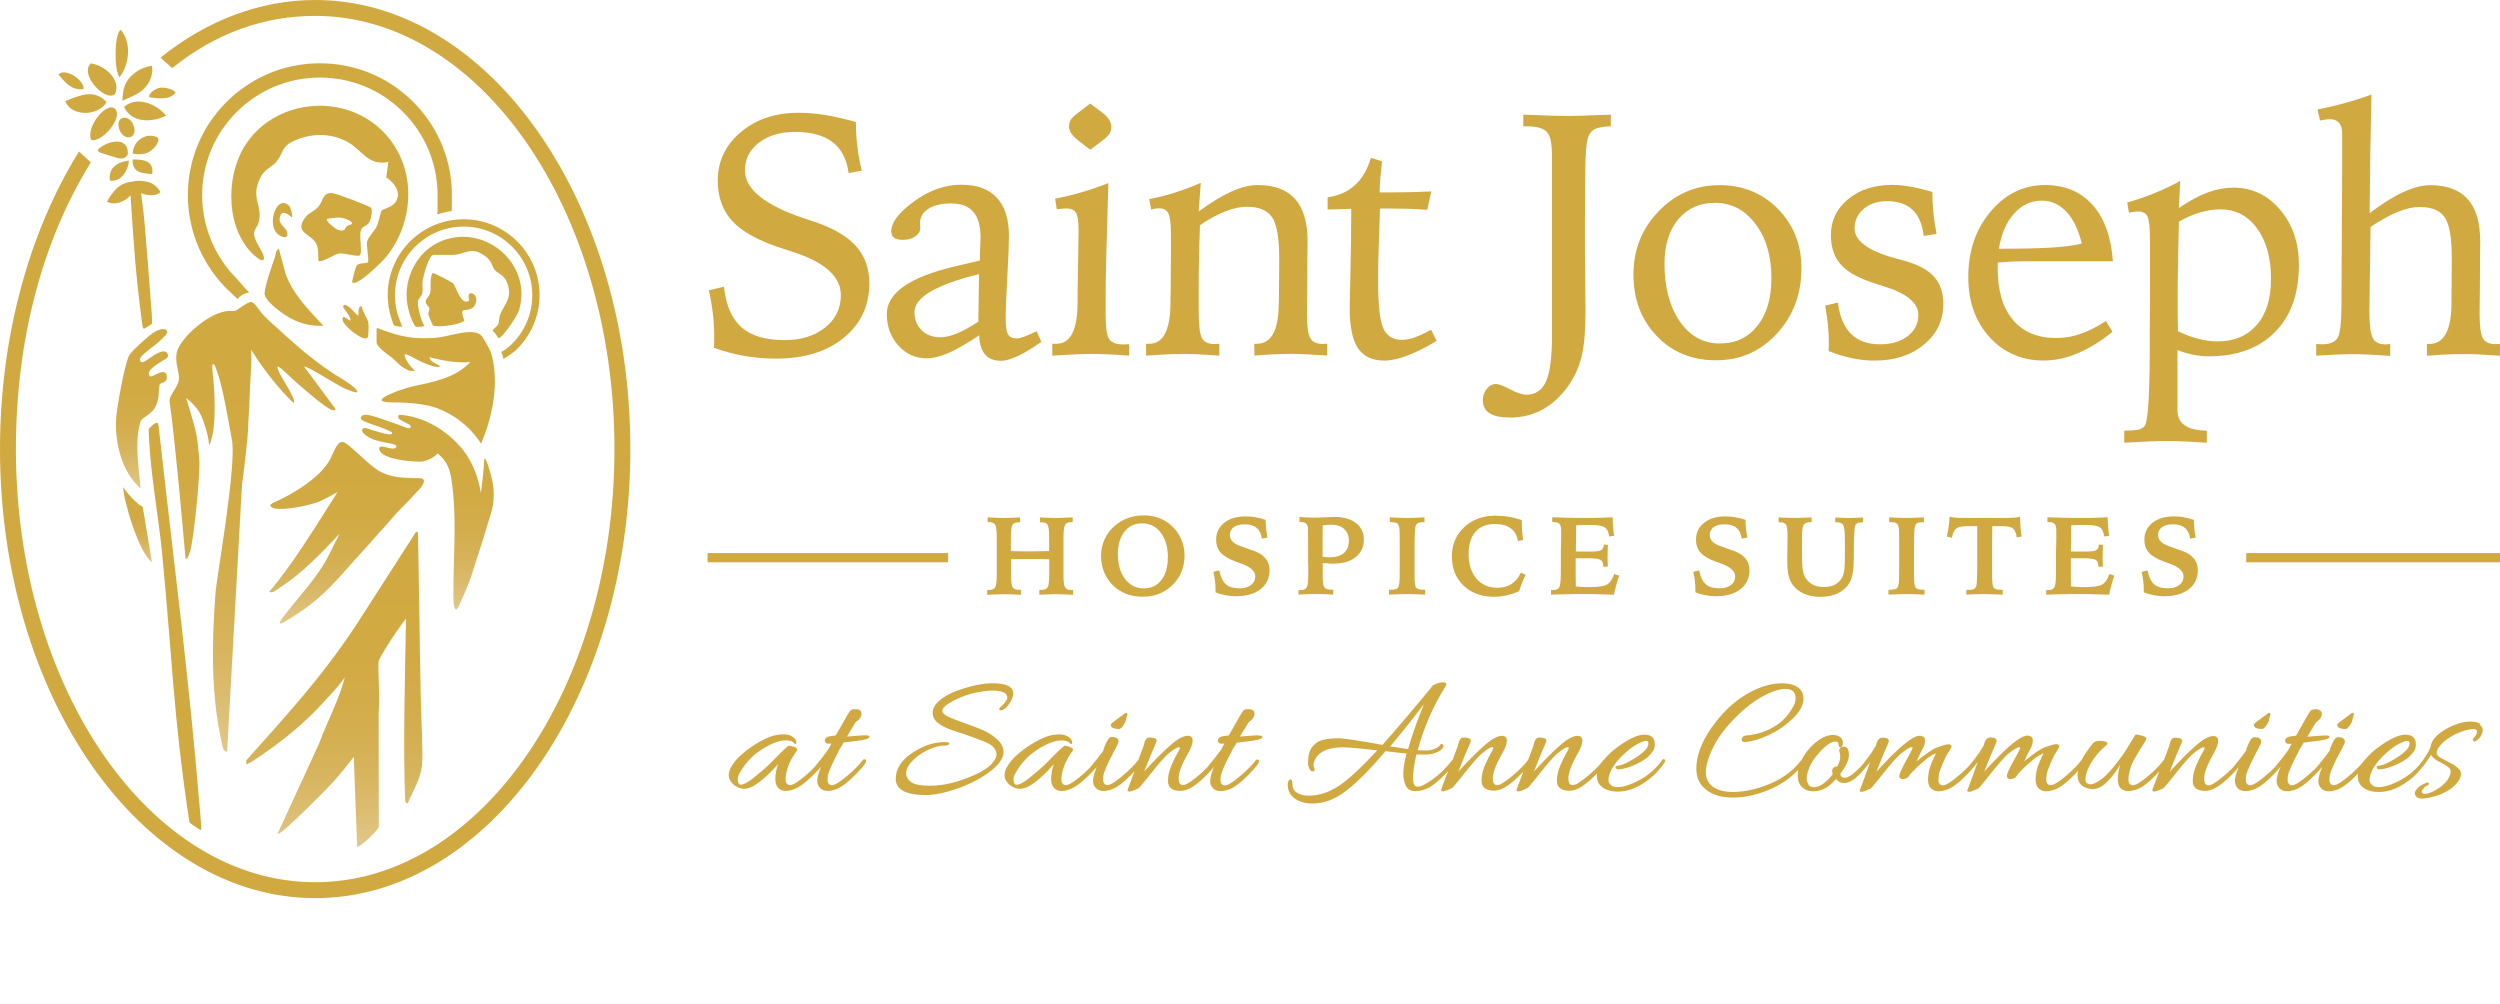 <?xml version="1.0" encoding="UTF-8"?>
<svg id="Layer_1" data-name="Layer 1" xmlns="http://www.w3.org/2000/svg" xmlns:xlink="http://www.w3.org/1999/xlink" viewBox="0 0 326.96 131.3">
  <defs>
    <style>
      .cls-1 {
        fill: url(#linear-gradient-2);
      }

      .cls-2 {
        fill: #d1a941;
      }

      .cls-3 {
        fill: url(#linear-gradient-4);
      }

      .cls-4 {
        fill: url(#linear-gradient-3);
      }

      .cls-5 {
        fill: url(#linear-gradient-5);
      }

      .cls-6 {
        fill: url(#linear-gradient-6);
      }

      .cls-7 {
        fill: url(#linear-gradient);
      }
    </style>
    <linearGradient id="linear-gradient" x1="18.58" y1="63.87" x2="18.58" y2="43.04" gradientUnits="userSpaceOnUse">
      <stop offset="0" stop-color="#e1c788"/>
      <stop offset=".13" stop-color="#dbbc6e"/>
      <stop offset=".26" stop-color="#d6b35a"/>
      <stop offset=".42" stop-color="#d3ad4b"/>
      <stop offset=".61" stop-color="#d1aa43"/>
      <stop offset=".93" stop-color="#d1a941"/>
    </linearGradient>
    <linearGradient id="linear-gradient-2" x1="45.34" y1="81.54" x2="45.34" y2="57.79" xlink:href="#linear-gradient"/>
    <linearGradient id="linear-gradient-3" x1="34.45" y1="98.34" x2="34.45" y2="39.5" xlink:href="#linear-gradient"/>
    <linearGradient id="linear-gradient-4" x1="43.73" y1="110.78" x2="43.73" y2="69.55" xlink:href="#linear-gradient"/>
    <linearGradient id="linear-gradient-5" x1="55.88" y1="79.69" x2="55.88" y2="54.24" xlink:href="#linear-gradient"/>
    <linearGradient id="linear-gradient-6" x1="17.99" y1="73.51" x2="17.99" y2="63.73" xlink:href="#linear-gradient"/>
  </defs>
  <g>
    <g>
      <path class="cls-2" d="M111.94,15.95c0,1.09.06,2.16.19,3.22.12,1.06.32,2.11.58,3.14l-1.72.33c-.25-1.83-.95-3.18-2.11-4.06-1.16-.88-2.79-1.33-4.89-1.33-1.94,0-3.52.47-4.74,1.41s-1.82,2.16-1.82,3.64c0,2.44,2.59,4.54,7.77,6.27.69.22,1.22.4,1.59.53,2.37.83,4.12,1.88,5.23,3.17,1.12,1.29,1.68,2.88,1.68,4.78,0,2.93-1.11,5.3-3.34,7.12-2.22,1.82-5.17,2.73-8.84,2.73-1.4,0-2.76-.11-4.1-.34-1.33-.23-2.68-.58-4.05-1.07.01-.15.03-.32.03-.52,0-.2.01-.49.01-.87,0-1.05-.06-2.08-.18-3.09-.12-1.02-.29-2.03-.53-3.05l1.99-.46c.25,2.42,1.01,4.18,2.28,5.3,1.27,1.12,3.14,1.68,5.63,1.68,2.18,0,3.95-.55,5.32-1.65,1.37-1.1,2.05-2.51,2.05-4.23,0-2.44-2.14-4.34-6.41-5.7-.6-.19-1.08-.35-1.41-.46-2.96-.96-5.08-2.13-6.36-3.51-1.28-1.38-1.92-3.15-1.92-5.3,0-2.53,1-4.65,3-6.34,2-1.69,4.51-2.54,7.53-2.54,1.1,0,2.22.09,3.36.26,1.13.18,2.52.49,4.15.93Z"/>
      <path class="cls-2" d="M135.57,43.31l.62,1.39c-1.1.79-2.11,1.41-3.03,1.84s-1.65.65-2.21.65c-.94,0-1.65-.28-2.12-.83-.47-.55-.73-1.39-.77-2.51-1.6,1.07-2.94,1.84-4,2.31-1.06.46-2.01.7-2.85.7-1.49,0-2.73-.56-3.73-1.68-1-1.12-1.5-2.49-1.5-4.11,0-2.75,2.97-4.83,8.9-6.23,1.4-.32,2.49-.58,3.27-.77,0-.25,0-.61.02-1.08.04-.97.07-1.6.07-1.9,0-1.53-.32-2.66-.95-3.39-.63-.73-1.6-1.09-2.89-1.09s-2.26.23-2.99.7-1.09,1.09-1.09,1.89c0,.07,0,.17.02.3s.02.22.02.28c0,.46-.22.84-.66,1.14-.44.3-.97.45-1.59.45-.53,0-.92-.09-1.17-.27-.25-.18-.38-.45-.38-.82,0-1.18.99-2.49,2.98-3.94,1.99-1.45,4.04-2.18,6.16-2.18s3.6.56,4.66,1.69c1.06,1.13,1.59,2.78,1.59,4.96,0,1.18-.07,2.99-.21,5.43-.14,2.44-.21,4.3-.21,5.57,0,.96.11,1.61.32,1.94.21.34.59.51,1.14.51.24,0,.54-.07.92-.21.38-.14.93-.39,1.67-.74ZM128.04,35.85c-.28.07-.7.18-1.26.33-4.79,1.31-7.18,2.86-7.18,4.64,0,.97.31,1.76.93,2.37.62.61,1.44.92,2.45.92.62,0,1.33-.16,2.14-.49s1.75-.84,2.83-1.55l.09-6.23Z"/>
      <path class="cls-2" d="M144.96,23.94c-.01.56-.04,1.35-.07,2.39-.19,5.92-.29,10.09-.29,12.5v2.34c0,1.71.16,2.78.49,3.22.32.44.96.66,1.9.66.09,0,.21,0,.35-.02.15-.01.26-.02.33-.02v1.5c-1.25-.09-2.26-.15-3.03-.18s-1.41-.04-1.94-.04c-.47,0-1.07.01-1.8.04-.73.03-1.82.09-3.28.18v-1.55h.55c1.83,0,2.75-1.8,2.76-5.39v-1.21l.09-5.46c0-.4,0-.9.02-1.5.01-.6.02-1.01.02-1.21,0-1.19-.11-1.98-.34-2.36-.23-.38-.64-.57-1.25-.57-.12,0-.29.01-.52.03-.23.02-.48.05-.74.08l-.22-1.39c1.16-.22,2.32-.5,3.48-.84,1.16-.34,2.32-.74,3.48-1.19ZM142.57,13.54l1.57,1.17c.41.31.71.62.91.93.19.31.29.63.29.97s-.08.63-.23.87c-.15.24-.45.53-.87.85l-1.66,1.26-1.55-1.21c-.43-.34-.74-.65-.93-.94s-.29-.59-.29-.92.07-.61.22-.85c.15-.24.45-.53.91-.87l1.63-1.26Z"/>
      <path class="cls-2" d="M157.04,23.94l-.27,3.71c1.66-1.21,3.11-2.08,4.34-2.63,1.23-.54,2.36-.82,3.39-.82,2.16,0,3.79.61,4.88,1.83,1.09,1.22,1.63,3.06,1.63,5.5,0,.01,0,.66-.02,1.94-.01,1.28-.02,2.56-.02,3.84,0,.55,0,1.23-.02,2.04-.01.82-.02,1.37-.02,1.67,0,1.65.15,2.72.44,3.22.29.5.85.75,1.68.75.04,0,.13,0,.25-.02.12-.01.22-.02.28-.02v1.55c-1.33-.09-2.33-.15-3-.18-.68-.03-1.24-.04-1.7-.04-.71,0-1.47.02-2.3.06-.82.04-1.66.09-2.52.17l-.02-1.55h.33c1.88,0,2.84-1.72,2.87-5.17.01-.19.02-.34.02-.44l.04-4.75v-.8c0-2.72-.32-4.53-.95-5.42-.63-.89-1.72-1.34-3.27-1.34-.85,0-1.8.2-2.84.61-1.04.41-2.14,1-3.3,1.8-.06,1.53-.1,2.98-.13,4.34s-.04,2.59-.04,3.7v3.05c0,1.94.14,3.17.43,3.69.29.52.85.77,1.69.77.06,0,.15,0,.28-.02s.22-.02.3-.02v1.55c-1.27-.09-2.26-.15-2.99-.18-.73-.03-1.33-.04-1.8-.04-.44,0-1.02.01-1.75.04s-1.73.09-3.03.18l-.02-1.55h.42c1.84,0,2.77-1.79,2.78-5.37,0-.53,0-.94.02-1.24l.04-5.41v-2.19c0-1.44-.11-2.39-.33-2.84-.22-.45-.63-.67-1.21-.67-.12,0-.27.01-.45.04-.18.03-.38.07-.59.13l-.26-1.37c1.1-.21,2.21-.49,3.32-.84,1.11-.35,2.25-.78,3.41-1.28Z"/>
      <path class="cls-2" d="M179.28,20.65l1.46.44c-.09.81-.16,1.53-.21,2.18-.05.64-.09,1.27-.1,1.89h1.57c.84,0,1.69-.01,2.56-.03.87-.02,1.74-.06,2.63-.1l-.53,2.41c-.94-.07-1.83-.12-2.66-.14-.83-.02-1.66-.03-2.48-.03h-1.04c-.09,2.53-.15,4.47-.19,5.82-.04,1.35-.06,2.46-.06,3.35,0,3.33.23,5.5.68,6.5.46,1.01,1.27,1.51,2.45,1.51.49,0,1.03-.1,1.62-.31.6-.21,1.32-.54,2.18-1.02l.73,1.46c-1.41.85-2.69,1.5-3.84,1.93s-2.15.65-3,.65c-1.58,0-2.72-.54-3.45-1.62-.72-1.08-1.08-2.82-1.08-5.22,0-.47.03-2.15.1-5.05s.1-5.55.1-7.96c-.13,0-.32,0-.57.02-1.22.04-2.06.07-2.52.07v-1.59c1.44-.21,2.64-.74,3.58-1.6s1.63-2.04,2.08-3.55Z"/>
      <path class="cls-2" d="M199.24,15c.16,0,.42,0,.77.02,2.34.1,4,.15,4.97.15s2.57-.05,4.88-.15c.37-.01.64-.02.82-.02l-.02,1.52c-.96.03-1.65.15-2.07.35-.42.21-.72.57-.89,1.1-.16.41-.27,1.33-.33,2.75-.06,1.42-.09,4.68-.09,9.77,0,1.74.01,3.74.04,6.01.03,2.27.04,3.67.04,4.22,0,2.53-.17,4.48-.5,5.85-.33,1.37-.89,2.63-1.67,3.78-.97,1.4-2.11,2.46-3.4,3.18-1.3.72-2.72,1.08-4.29,1.08-1.21,0-2.11-.19-2.69-.56-.59-.38-.88-.95-.88-1.71,0-.56.17-1.05.51-1.48.34-.43.74-.64,1.21-.64.35,0,.97.23,1.84.7.88.46,1.59.7,2.13.7,1.19,0,2.05-.57,2.57-1.72s.78-3.11.78-5.88v-23.79c0-1.49-.22-2.48-.67-2.97s-1.33-.74-2.64-.74h-.44v-1.52Z"/>
      <path class="cls-2" d="M224.82,24.21c3.11,0,5.68,1.04,7.72,3.13,2.04,2.08,3.06,4.66,3.06,7.74,0,3.39-1.08,6.24-3.22,8.56-2.15,2.32-4.8,3.48-7.95,3.48s-5.74-1.06-7.76-3.18c-2.03-2.12-3.04-4.8-3.04-8.04s1.1-6,3.3-8.27c2.2-2.28,4.83-3.41,7.9-3.41ZM224.25,26.53c-1.97,0-3.56.72-4.76,2.15-1.2,1.44-1.8,3.37-1.8,5.8,0,3.11.67,5.62,2,7.55s3.07,2.89,5.2,2.89,3.71-.77,4.94-2.3c1.23-1.53,1.84-3.61,1.84-6.25,0-2.89-.69-5.25-2.09-7.09-1.39-1.84-3.17-2.76-5.33-2.76Z"/>
      <path class="cls-2" d="M252.72,25.1c0,.91.05,1.82.14,2.73.1.91.23,1.83.41,2.76l-1.68.27c-.18-1.53-.66-2.67-1.46-3.42s-1.91-1.13-3.34-1.13c-1.24,0-2.25.33-3.05,1-.79.67-1.19,1.52-1.19,2.55,0,1.63,1.74,2.93,5.21,3.89.6.16,1.07.29,1.39.38,1.74.49,3.01,1.18,3.81,2.08s1.2,2.08,1.2,3.53c0,2.15-.84,3.92-2.53,5.32s-3.85,2.1-6.48,2.1c-.96,0-1.94-.1-2.94-.31-1-.21-2.03-.52-3.07-.94.02-.15.03-.3.03-.47,0-.16.01-.42.01-.76,0-.68-.04-1.41-.12-2.2-.08-.79-.2-1.62-.36-2.51l1.66-.4c.24,1.83.81,3.19,1.72,4.1.91.91,2.18,1.36,3.8,1.36,1.47,0,2.68-.36,3.61-1.07.93-.71,1.4-1.64,1.4-2.77,0-1.59-1.56-2.86-4.68-3.8-.31-.1-.54-.18-.69-.22-2.24-.68-3.81-1.51-4.71-2.5-.91-.99-1.36-2.3-1.36-3.93,0-1.88.75-3.45,2.25-4.69s3.42-1.87,5.76-1.87c.72,0,1.51.07,2.35.22.85.15,1.81.38,2.88.69Z"/>
      <path class="cls-2" d="M276.34,34.17h-10.78c-.84,0-1.61.01-2.32.04s-1.36.07-1.97.13v.82c0,2.89.67,5.12,2,6.69s3.21,2.36,5.64,2.36c1.08,0,2.14-.18,3.18-.54,1.04-.36,2.16-.92,3.33-1.69l.86,1.41c-1.52,1.24-3.03,2.17-4.54,2.81-1.51.63-3,.95-4.47.95-2.86,0-5.21-1.02-7.07-3.06-1.86-2.04-2.78-4.66-2.78-7.85,0-3.4.97-6.26,2.92-8.57,1.94-2.31,4.31-3.47,7.11-3.47,2.61,0,4.68.87,6.23,2.61,1.55,1.74,2.43,4.19,2.65,7.35ZM272.26,31.85c-.44-1.81-1.11-3.2-2.01-4.16-.9-.96-1.97-1.45-3.22-1.45-1.41,0-2.63.57-3.63,1.7-1.01,1.13-1.67,2.67-1.98,4.59,2.92,0,5.21-.05,6.88-.15,1.67-.1,2.99-.28,3.97-.53Z"/>
      <path class="cls-2" d="M285.14,23.68l-.18,3.53c1.34-.93,2.59-1.6,3.74-2.03,1.16-.43,2.29-.64,3.41-.64,2.43,0,4.46.97,6.1,2.9,1.64,1.94,2.45,4.34,2.45,7.21,0,3.74-1.04,6.67-3.13,8.78-2.08,2.11-4.97,3.17-8.65,3.17-.68,0-1.36-.07-2.05-.21-.69-.14-1.38-.34-2.05-.61v7.89c0,1.74,1.27,2.62,3.82,2.65h.02v1.59c-.97-.07-1.91-.13-2.82-.17-.91-.04-1.76-.06-2.57-.06-.49,0-1.12.01-1.9.04-.78.03-1.95.09-3.51.18v-1.59c.96,0,1.6-.05,1.94-.14.34-.1.6-.27.77-.52.38-.66.59-3.67.62-9.01v-2.58l.04-5.01v-7.29c0-1.83-.11-2.97-.32-3.42-.21-.46-.63-.68-1.25-.68-.15,0-.32.01-.53.04-.21.03-.43.07-.66.13l-.22-1.35c1.25-.35,2.45-.76,3.59-1.23,1.14-.46,2.25-.99,3.32-1.58ZM284.83,43.31c.88.43,1.77.76,2.65.99s1.72.35,2.52.35c2.18,0,3.89-.72,5.14-2.15s1.87-3.43,1.87-6c0-2.77-.61-4.98-1.83-6.64-1.22-1.66-2.83-2.48-4.82-2.48-.85,0-1.75.14-2.68.42-.94.28-1.84.68-2.71,1.19-.06,2.15-.1,4.18-.13,6.1s-.04,3.67-.04,5.26c0,.28,0,.75.02,1.4.02.66.02,1.17.02,1.56Z"/>
      <path class="cls-2" d="M310.15,12.37c-.06,2.47-.11,5-.15,7.58-.04,2.58-.07,5.22-.09,7.93,1.65-1.25,3.12-2.18,4.42-2.77,1.3-.6,2.47-.89,3.53-.89,2.16,0,3.79.61,4.88,1.83,1.09,1.22,1.63,3.06,1.63,5.5,0,.01,0,.66-.02,1.94-.01,1.28-.02,2.56-.02,3.84,0,.55,0,1.23-.02,2.04-.02.82-.02,1.37-.02,1.67,0,1.65.15,2.72.44,3.22s.85.75,1.68.75c.04,0,.13,0,.25-.02.12-.01.22-.02.3-.02v1.55c-1.34-.09-2.35-.15-3.03-.18s-1.24-.04-1.68-.04c-.71,0-1.47.02-2.29.06s-1.67.09-2.55.17l-.02-1.55h.33c1.88,0,2.85-1.72,2.89-5.17v-.44l.04-4.75v-.91c0-2.68-.32-4.46-.95-5.33-.63-.88-1.72-1.31-3.27-1.31-.84,0-1.77.21-2.79.62-1.02.41-2.23,1.07-3.61,1.97l-.11,7.86c0,.44,0,1.01-.02,1.7-.02.69-.02,1.17-.02,1.44,0,1.83.15,3.01.44,3.56s.86.82,1.7.82c.06,0,.15,0,.28-.02s.22-.02.3-.02v1.55c-.93-.07-1.8-.13-2.62-.17-.82-.04-1.53-.06-2.13-.06s-1.24.01-1.99.04c-.75.03-1.73.08-2.94.15v-1.52c.09,0,.21,0,.38.02s.28.02.35.02c1.02,0,1.7-.27,2.05-.81.35-.54.53-2.1.53-4.69v-1.63l.09-16.61v-3.8c0-.63-.14-1.11-.41-1.42-.27-.32-.68-.48-1.23-.48-.21,0-.54.04-1.02.13-.12.03-.2.04-.24.04l-.33-1.44c1.21-.24,2.39-.51,3.56-.83,1.16-.32,2.33-.69,3.49-1.12Z"/>
    </g>
    <g>
      <path class="cls-2" d="M113.2,96.16c-.27,0-1.03.05-2.26.16h-.17s1.09-1.8,1.09-1.8c.04-.08.12-.16.24-.22.14-.08.27-.22.39-.4.12-.19.18-.36.18-.52s-.03-.28-.08-.35c-.13-.19-.36-.29-.7-.29s-.55.05-.62.16l-.1.09s-.08.09-.13.17c-.05.08-.09.15-.13.22-.04.07-.1.17-.18.3-.08.13-.16.26-.22.38l-1.19,2.1s-.07.02-.09.04c-.76.04-1.18.18-1.31.45-.1.21-.03.35.03.43.09.12.24.18.43.18.12,0,.24,0,.36-.02-.34.6-.43.77-.46.83-.44.63-1.06,1.42-1.83,2.34-.31.32-.59.59-.89.84-.74.64-1.32,1.07-1.74,1.28-.39.2-.69.19-.9-.03-.12-.13-.17-.28-.17-.48,0-.21,0-.38.02-.52.14-1.1.62-2.21,1.44-3.3.05-.08.06-.15.04-.23-.03-.11-.15-.2-.34-.27-.28-.11-.52-.17-.73-.17-.07,0-.2,0-2.44,2.3-.41.43-1.2,1.1-2.33,2.02-.68.51-1.18.77-1.5.77-.11,0-.43,0-.43-.78,0-.28.21-.73.63-1.35.42-.63.92-1.2,1.47-1.7.67-.56,1.39-1.03,2.15-1.4.75-.37,1.43-.56,2.02-.56s.96.14,1.13.4c0,.01.02.02.03.03.04.02.14.07.2.01.03-.03.05-.09.05-.19,0-.25-.17-.49-.49-.72-.32-.21-.7-.32-1.14-.32s-.88.05-1.33.16c-.45.11-1.08.38-1.85.81-.77.43-1.53.95-2.24,1.56-.72.61-1.25,1.25-1.57,1.9-.15.28-.23.59-.23.91s.11.63.33.91c.21.28.48.49.79.64.31.15.6.23.86.23.58,0,1.23-.28,1.94-.82.7-.54,1.33-1.1,1.86-1.69.33-.36.54-.58.67-.71-.24.67-.36,1.32-.36,1.93,0,.23.03.45.08.65.22.61.66.92,1.3.92s1.38-.28,2.14-.82c.4-.28,1-.81,1.76-1.58.28-.28.51-.53.69-.75-.32.77-.49,1.38-.49,1.81,0,.16.02.3.05.42.22.61.67.92,1.35.92.28,0,.63-.07,1.04-.21.7-.25,1.58-.91,2.61-1.97,1.25-1.28,1.37-1.63,1.34-1.8-.01-.06-.05-.11-.1-.13-.13-.06-.24-.04-.33.07-.46.61-1.07,1.24-1.81,1.87-.74.64-1.32,1.07-1.74,1.28-.39.2-.68.19-.88-.03-.12-.13-.17-.28-.17-.48,0-.21,0-.38.02-.52.05-.46.53-1.58,1.44-3.31,0,0,0-.01,0-.02,0-.04.07-.17.38-.64.1-.17.19-.32.27-.45,1.46-.15,2.36-.28,2.74-.38.44-.11.62-.22.62-.36,0-.17-.25-.19-.47-.19Z"/>
      <path class="cls-2" d="M128.59,95.51c-.62-.27-1.44-.58-2.44-.94-1-.36-1.68-.62-2.01-.77-.6-.28-.9-.56-.9-.85,0-.37.51-.82,1.51-1.34.87-.45,1.79-.79,2.73-.99.94-.2,1.71-.31,2.28-.31,1.31,0,1.98.31,1.98.92,0,.28-.26.66-.77,1.12,0,0,0,0,0,0-.29.27-.29.29-.29.33,0,.11.05.17.09.19.09.06.24.03.46-.08.31-.16.59-.45.84-.88.3-.45.45-.86.45-1.21,0-.89-.92-1.34-2.73-1.34-1.27,0-2.85.33-4.68.99-.86.31-1.6.73-2.21,1.24-.62.53-.93,1.07-.93,1.62s.27,1.03.79,1.41c.51.38,1.14.69,1.87.92,1.87.59,3.35,1.13,4.39,1.58.87.38,1.31.92,1.31,1.59,0,.23-.12.52-.37.86-.63.95-2.24,1.83-4.79,2.64-1.18.36-2.39.55-3.6.55s-2.02-.17-2.44-.49c-.41-.32-.62-.69-.62-1.09,0-.66.4-1.34,1.18-2.01.6-.53,1.26-.94,1.96-1.22.7-.28,1.27-.42,1.71-.43.51,0,.75-.08.79-.22.01-.05,0-.1-.02-.13-.06-.08-.22-.12-.51-.12-1.42,0-2.8.43-4.09,1.28-1.58.96-2.38,2.15-2.38,3.53s1.31,2.12,3.89,2.12c1.29,0,2.86-.35,4.66-1.03,1.8-.68,3.29-1.55,4.42-2.58.75-.72,1.13-1.39,1.13-2.01s-.29-1.18-.86-1.69c-.56-.49-1.16-.88-1.78-1.15Z"/>
      <path class="cls-2" d="M146.38,95.34c.14,0,.31-.16.54-.49.21-.32.32-.54.33-.7l.19-.73s0-.01,0-.02c0-.1-.06-.17-.17-.17-.06,0-.17.04-.52.34l-.41.3c-1.07.78-1.07.85-1.07.91,0,.37.37.56,1.11.56Z"/>
      <path class="cls-2" d="M164.6,96.16c-.27,0-1.03.05-2.26.16h-.17s1.09-1.8,1.09-1.8c.04-.08.12-.16.24-.22.14-.08.27-.22.39-.4.12-.19.18-.36.18-.52s-.03-.28-.08-.35c-.13-.19-.36-.29-.7-.29s-.55.05-.62.16l-.1.09s-.08.09-.13.17c-.05.08-.09.15-.13.22-.04.07-.1.17-.18.3-.08.13-.16.26-.22.38l-1.19,2.1s-.07.02-.09.04c-.76.04-1.18.18-1.31.45-.1.21-.03.35.03.43.09.12.24.18.43.18.12,0,.24,0,.36-.02-.34.6-.43.77-.46.83-.44.63-1.06,1.41-1.82,2.32-.31.31-.6.59-.9.85-.74.63-1.32,1.06-1.74,1.28-.39.21-.69.2-.9-.02-.12-.12-.17-.39-.17-.79s.15-.97.45-1.66c.17-.41.45-.95.82-1.6.38-.68.56-1.2.56-1.59,0-.42-.22-.64-.63-.64s-.92.21-1.54.64c-.61.46-1.37,1.14-2.25,2.02-.75.75-1.39,1.42-1.92,2.02.74-1.87,1.2-2.98,1.36-3.31.24-.5.27-.66.27-.73,0-.13-.07-.3-.4-.36-.23-.04-.42-.05-.57-.05-.17,0-.3.08-.4.21-.09.12-.16.23-.19.33-.03.09-.06.21-.09.34-.02.12-.07.28-.14.46-.08.19-.29.77-.59,1.57,0,0-.02.01-.02.02-.46.61-1.07,1.24-1.81,1.87-.74.64-1.32,1.07-1.74,1.28-.39.2-.68.19-.88-.03-.12-.13-.17-.28-.17-.48,0-.21,0-.38.02-.52.05-.46.53-1.58,1.44-3.3.08-.14.16-.29.25-.45.02-.04.04-.1.07-.18.03-.07.08-.17.15-.3.08-.15.1-.3.07-.46-.09-.28-.36-.42-.79-.42h-.18c-.27.05-.56.5-.9,1.4-.06.12-.09.23-.06.32-.44.63-1.05,1.41-1.82,2.31-.32.32-.6.59-.89.84-.74.64-1.32,1.07-1.74,1.28-.39.2-.69.19-.9-.03-.12-.13-.17-.28-.17-.48,0-.21,0-.38.02-.52.14-1.1.62-2.21,1.44-3.3.05-.08.06-.15.04-.23-.03-.11-.15-.2-.34-.27-.28-.11-.52-.17-.73-.17-.07,0-.2,0-2.44,2.3-.41.43-1.2,1.1-2.33,2.02-.68.51-1.18.77-1.5.77-.11,0-.43,0-.43-.78,0-.28.21-.73.63-1.35.42-.63.92-1.2,1.47-1.7.67-.56,1.39-1.03,2.15-1.4.75-.37,1.43-.56,2.02-.56s.96.14,1.13.4c0,.01.02.02.03.03.04.02.14.07.2.01.03-.03.05-.09.05-.19,0-.25-.17-.49-.49-.72-.32-.21-.7-.32-1.14-.32s-.88.05-1.33.16c-.45.11-1.08.38-1.85.81-.77.43-1.53.95-2.24,1.56-.72.61-1.25,1.25-1.57,1.9-.15.28-.23.59-.23.91s.11.63.33.91c.21.28.48.49.79.64.31.15.6.23.86.23.58,0,1.23-.28,1.94-.82.7-.54,1.33-1.1,1.86-1.69.33-.36.54-.58.67-.71-.24.67-.36,1.32-.36,1.93,0,.23.03.45.08.65.22.61.66.92,1.3.92s1.38-.28,2.14-.82c.4-.28,1-.81,1.76-1.58.28-.28.51-.53.69-.75-.32.77-.49,1.38-.49,1.81,0,.16.02.3.05.42.22.61.67.92,1.35.92.28,0,.63-.07,1.04-.21.7-.25,1.58-.91,2.61-1.97.13-.13.25-.26.38-.4-.13.36-.26.71-.39,1.04l-.18.47c-.17.45-.27.71-.29.78-.04.09-.05.17-.05.22,0,.14.21.14.29.14.16,0,.52-.14,1.12-.42.09-.05.36-.32,1.67-1.98.97-1.22,1.71-2.07,2.2-2.51.88-.73,1.26-.88,1.43-.88.11,0,.12.05.12.1,0,.06-.04.22-.32.69-.22.37-.47.89-.76,1.55-.18.42-.3.79-.37,1.11-.06.32-.1.65-.1.99s.12.66.36.89c.24.23.64.36,1.21.38.58,0,1.17-.2,1.75-.6.58-.39,1.19-.92,1.82-1.56.35-.36.64-.68.87-.97-.32.78-.49,1.39-.49,1.82,0,.16.02.3.05.42.22.61.67.92,1.35.92.28,0,.63-.07,1.04-.21.7-.25,1.58-.91,2.61-1.97,1.25-1.28,1.37-1.63,1.34-1.8-.01-.06-.05-.11-.1-.13-.13-.06-.24-.04-.33.07-.46.61-1.07,1.24-1.81,1.87-.74.64-1.32,1.07-1.74,1.28-.39.2-.68.19-.88-.03-.12-.13-.17-.28-.17-.48,0-.21,0-.38.02-.52.05-.46.53-1.58,1.44-3.31,0,0,0-.01,0-.02,0-.04.07-.17.38-.64.1-.17.19-.32.27-.45,1.46-.15,2.36-.28,2.74-.38.44-.11.62-.22.62-.36,0-.17-.25-.19-.47-.19Z"/>
      <path class="cls-2" d="M217.73,99.33s-.09-.06-.15-.06c-.07,0-.14.05-.21.14,0,0,0,0,0,0-.97,1.41-2.37,2.47-4.17,3.17-.62.24-1.17.36-1.64.36-.41,0-.72-.1-.91-.3-.2-.2-.29-.41-.29-.63s.04-.47.12-.7c.25-.78.8-1.6,1.62-2.42.83-.82,1.62-1.41,2.37-1.74.34-.16.62-.25.81-.25.22,0,.31.09.31.31,0,.24-.1.49-.3.75-.49.57-1.28,1.14-2.34,1.69-.57.3-1.04.47-1.39.5-.04,0-.08,0-.15.03-.06.02-.09.05-.1.07-.02.04-.02.08-.01.12.01.12.09.25.37.25.02,0,.04,0,.07,0,.63-.05,1.42-.28,2.32-.71.91-.43,1.58-.93,1.98-1.5.25-.27.38-.63.38-1.06,0-.84-.46-1.27-1.38-1.27-.79,0-1.85.47-3.18,1.39-.88.61-1.57,1.24-2.06,1.86-.02.01-.05.03-.08.06-.45.61-1.05,1.23-1.79,1.86-.74.63-1.32,1.06-1.74,1.28-.39.21-.69.2-.9-.02-.12-.12-.17-.39-.17-.79s.15-.97.45-1.66c.17-.41.45-.95.82-1.6.38-.68.56-1.2.56-1.59,0-.42-.22-.64-.63-.64s-.92.21-1.54.64c-.61.46-1.37,1.14-2.25,2.02-.75.75-1.39,1.42-1.92,2.02.74-1.87,1.2-2.98,1.36-3.31.24-.5.27-.66.27-.73,0-.13-.07-.3-.4-.36-.23-.04-.42-.05-.57-.05-.17,0-.3.08-.4.21-.09.12-.16.23-.19.33-.03.09-.06.21-.09.34-.02.12-.07.28-.14.46-.08.19-.28.75-.59,1.57,0,0-.02.01-.02.02-.45.61-1.05,1.23-1.79,1.86-.74.63-1.32,1.06-1.74,1.28-.39.21-.69.2-.9-.02-.12-.12-.17-.39-.17-.79s.15-.97.45-1.66c.17-.41.45-.95.82-1.6.38-.68.56-1.2.56-1.59,0-.42-.22-.64-.63-.64s-.92.21-1.54.64c-.61.46-1.37,1.14-2.25,2.02-.75.75-1.39,1.42-1.92,2.02.74-1.87,1.2-2.98,1.36-3.31.24-.5.27-.66.27-.73,0-.13-.07-.3-.4-.36-.23-.04-.42-.05-.57-.05-.17,0-.3.08-.4.21-.09.12-.16.23-.19.33-.03.09-.06.21-.09.34-.02.12-.07.28-.14.46-.07.19-.28.74-.58,1.54,0,0-.02.01-.03.03-.8,1.03-1.66,1.89-2.57,2.54-.9.65-1.57.97-1.99.97s-.6-.36-.6-1.11.15-1.81.44-3.11l.59.02h.74c.39,0,.78-.08,1.17-.23.47-.14.8-.38.98-.7.08-.13.07-.27-.03-.38-.06-.07-.12-.08-.16-.07-.08,0-.16.07-.24.2-.1.15-.32.3-.68.44-.36.14-.7.21-1.02.21s-.55,0-.69-.02l-.5-.02.03-.07c.85-3.03,2.05-5.79,3.59-8.22.02-.03.03-.07.05-.11.02-.04.03-.06.04-.08.02-.04.04-.07.04-.1,0-.19-.11-.3-.31-.3-.46,0-.9.11-1.29.33-.06.03-.09.05-.11.06-.03,0-.06.02-.07.05-.05.08-.55.7-2.64,3.19-1.75,2.08-3.07,3.61-3.93,4.56-3.09-.58-5.05-.87-5.81-.87s-1.46.08-2.05.23c-.5.13-.94.42-1.31.89-.37.46-.56,1.19-.56,2.15,0,.29.09.59.28.89.08.11.18.17.29.18.16.02.24-.06.27-.13.05-.09.04-.21-.04-.35-.06-.1-.09-.22-.09-.36s.03-.29.09-.45c.47-1.24,1.72-1.86,3.72-1.86.73,0,2.26.13,4.53.4-2.15,2.32-3.87,3.9-5.11,4.7-1.26.81-2.56,1.22-3.86,1.22-.6,0-1.11-.13-1.52-.38-.41-.25-.6-.61-.6-1.11,0-.32-.05-.51-.15-.59-.06-.05-.12-.05-.15-.04-.07.01-.13.07-.19.16-.09.14-.13.3-.13.46,0,.83.32,1.47.96,1.9.63.42,1.39.63,2.27.63,1.38,0,2.72-.46,4-1.37,1.47-1.02,3.35-2.86,5.56-5.48,1.26.16,2.18.26,2.75.31-.28,1.1-.42,1.98-.42,2.61s.12,1.21.35,1.64c.24.45.63.67,1.15.67.88,0,1.69-.28,2.41-.82.72-.56,1.38-1.17,1.95-1.81-.13.36-.26.71-.39,1.04l-.18.47c-.17.45-.27.71-.29.78-.04.09-.05.17-.05.22,0,.14.21.14.29.14.16,0,.52-.14,1.12-.42.09-.05.36-.32,1.67-1.98.97-1.22,1.71-2.07,2.2-2.51.88-.73,1.26-.88,1.43-.88.11,0,.12.05.12.1,0,.06-.04.22-.32.69-.22.37-.47.89-.76,1.55-.18.42-.3.79-.37,1.11-.06.32-.1.65-.1.99s.12.66.36.89c.24.23.64.36,1.21.38.58,0,1.17-.2,1.75-.6.58-.39,1.19-.92,1.82-1.56.11-.12.22-.23.33-.35-.13.34-.25.67-.37.99l-.18.47c-.17.45-.27.71-.29.78-.04.09-.05.17-.05.22,0,.14.21.14.29.14.16,0,.52-.14,1.12-.42.09-.05.36-.32,1.67-1.98.97-1.22,1.71-2.07,2.2-2.51.88-.73,1.26-.88,1.43-.88.11,0,.12.05.12.1,0,.06-.04.22-.32.69-.22.37-.47.89-.76,1.55-.18.42-.3.79-.37,1.11-.06.32-.1.65-.1.99s.12.66.36.89c.24.23.64.36,1.21.38.58,0,1.17-.2,1.75-.6.58-.39,1.19-.92,1.82-1.56.05-.05.09-.09.13-.14-.03.15-.04.29-.04.41,0,.38.09.71.28.98.48.68,1.32,1.02,2.5,1.02,1.36,0,2.78-.59,4.22-1.76.74-.6,1.37-1.29,1.85-2.06.06-.08.09-.14.09-.21,0-.05-.02-.12-.13-.18ZM186.22,92.11c-.94,2.3-1.63,4.27-2.06,5.86l-2.34-.36c1.13-1.33,2.61-3.17,4.4-5.5Z"/>
      <path class="cls-2" d="M295.88,95.34c.14,0,.31-.16.54-.49.22-.32.32-.54.33-.7l.19-.73s0-.01,0-.02c0-.1-.06-.17-.17-.17-.06,0-.17.04-.53.34l-.41.3c-1.07.78-1.07.85-1.07.91,0,.37.37.56,1.11.56Z"/>
      <path class="cls-2" d="M306.79,95.34c.14,0,.31-.16.54-.49.22-.32.32-.54.33-.7l.19-.73s0-.01,0-.02c0-.1-.06-.17-.17-.17-.06,0-.17.04-.53.34l-.41.3c-1.07.78-1.07.85-1.07.91,0,.37.37.56,1.11.56Z"/>
      <path class="cls-2" d="M324.42,94.7h0c-.27-.22-.7-.33-1.34-.33-.97,0-2.07.34-3.25,1.02-1.19.68-1.85,1.47-1.96,2.31-.18.51-.57,1.16-1.14,1.93-.97,1.31-2.31,2.3-3.99,2.95-.62.24-1.17.36-1.64.36-.41,0-.72-.1-.91-.3-.2-.2-.29-.41-.29-.63s.04-.47.12-.7c.25-.78.8-1.6,1.62-2.42.83-.82,1.62-1.41,2.37-1.74.34-.16.62-.25.81-.25.22,0,.31.09.31.31,0,.24-.1.49-.3.75-.49.57-1.28,1.14-2.34,1.69-.57.3-1.04.47-1.39.5-.04,0-.08,0-.15.03-.06.02-.09.05-.1.07-.02.04-.02.08-.01.12.01.13.11.27.44.25.63-.05,1.42-.28,2.32-.71.91-.43,1.58-.93,1.98-1.5.25-.27.38-.63.38-1.06,0-.84-.46-1.27-1.38-1.27-.79,0-1.85.47-3.18,1.39-.88.61-1.57,1.24-2.06,1.86-.02.01-.05.03-.08.07-.47.61-1.08,1.24-1.81,1.87-.74.64-1.32,1.07-1.74,1.28-.39.2-.68.19-.88-.03-.12-.12-.17-.28-.17-.48,0-.21,0-.39.02-.52.05-.47.53-1.58,1.44-3.3.08-.14.16-.29.25-.45.02-.04.04-.1.07-.18.03-.08.08-.18.15-.3.08-.15.1-.3.06-.46-.09-.28-.36-.42-.79-.42h-.18c-.27.05-.56.5-.9,1.4-.06.12-.09.23-.06.32-.42.6-1.01,1.35-1.75,2.23-.3.31-.64.62-.99.92-.74.64-1.32,1.07-1.74,1.28-.39.2-.68.19-.88-.03-.12-.12-.17-.28-.17-.48,0-.21,0-.39.02-.52.05-.47.53-1.58,1.44-3.31,0,0,0-.01,0-.02,0-.04.07-.17.38-.64.1-.17.19-.32.27-.45,1.46-.15,2.36-.28,2.74-.38.44-.11.62-.22.62-.36,0-.17-.25-.19-.47-.19-.27,0-1.01.05-2.26.16h-.17s1.09-1.8,1.09-1.8c.04-.08.12-.15.24-.22.14-.08.27-.21.39-.4.12-.19.18-.36.18-.52s-.03-.28-.09-.35c-.13-.19-.36-.29-.7-.29s-.55.05-.62.16l-.1.09s-.08.09-.13.18c-.05.08-.09.15-.13.22-.04.07-.1.17-.18.3-.08.13-.15.26-.22.38l-1.19,2.1s-.07.03-.09.04c-.76.04-1.19.18-1.31.45-.1.21-.03.35.03.43.09.12.24.18.43.18.12,0,.24,0,.36-.02-.34.6-.43.77-.46.83-.42.61-1.02,1.37-1.77,2.26-.3.31-.63.62-.98.92-.74.64-1.32,1.07-1.74,1.28-.39.2-.68.19-.88-.03-.12-.12-.17-.28-.17-.48,0-.21,0-.39.02-.52.05-.47.53-1.58,1.44-3.3.08-.14.16-.29.25-.45.02-.04.04-.1.07-.18.03-.08.08-.18.15-.3.08-.15.1-.3.06-.46-.09-.28-.36-.42-.79-.42h-.18c-.27.05-.56.5-.9,1.4-.06.12-.09.23-.06.32-.44.62-1.04,1.4-1.8,2.29-.31.31-.6.59-.9.85-.74.63-1.33,1.06-1.74,1.28-.39.21-.68.2-.9-.02-.12-.12-.17-.39-.17-.79s.15-.97.45-1.66c.17-.41.45-.95.82-1.6.37-.67.56-1.2.56-1.59,0-.42-.22-.64-.63-.64s-.92.21-1.54.64c-.61.46-1.37,1.14-2.25,2.02-.74.74-1.39,1.42-1.92,2.02.75-1.89,1.2-2.98,1.36-3.32.25-.5.27-.66.27-.73,0-.13-.07-.3-.4-.36-.23-.04-.42-.05-.57-.05-.17,0-.3.08-.4.21-.09.12-.16.23-.19.33-.03.1-.06.21-.09.34-.02.13-.07.28-.14.46-.07.17-.26.68-.58,1.55-.01,0-.03.02-.05.04-.45.61-1.04,1.23-1.77,1.86-.73.63-1.32,1.06-1.74,1.28-.4.21-.7.2-.92-.02-.12-.13-.17-.28-.17-.48,0-.22,0-.39.02-.52.11-.77.32-1.45.63-2.02.31-.58.84-1.47,1.63-2.71.05-.09.07-.17.04-.25-.04-.12-.18-.22-.43-.3-.35-.12-.66-.18-.93-.18-.02,0-.05.01-.06.03-.09.14-.35.57-.73,1.19-.4.65-.68,1.11-.84,1.34-1.17,1.61-2.09,2.69-2.75,3.19-.65.5-1.17.75-1.54.75-.15,0-.3-.04-.46-.13-.14-.08-.21-.26-.21-.55,0-.31.09-.69.26-1.13.46-1.16,1.25-2.24,2.34-3.19.2-.14.29-.25.27-.36-.01-.08-.08-.15-.19-.19-.46-.17-.89-.17-1.4-.04-.12.04-.39.25-1.28,1.56-.17.25-.33.52-.48.83-.01,0-.02.02-.04.03-.44.6-1.05,1.24-1.79,1.87-.74.64-1.33,1.07-1.74,1.28-.39.2-.69.19-.9-.03-.12-.13-.17-.28-.17-.48,0-.21.02-.45.05-.73.03-.27.19-.75.48-1.43.29-.68.55-1.2.79-1.55.33-.49.38-.63.38-.71,0-.11-.05-.3-.41-.3-.24,0-.69.13-1.4.38-.64.24-1.58.87-2.79,1.88.07-.15.16-.33.27-.55.23-.49.43-.88.6-1.2.18-.34.27-.65.27-.93,0-.29-.08-.49-.24-.58-.15-.08-.3-.12-.46-.12-.7,0-1.93.88-3.74,2.69-.75.75-1.39,1.43-1.92,2.03.74-1.87,1.2-2.98,1.36-3.31.25-.5.27-.66.27-.73,0-.19-.14-.32-.4-.39-.25-.06-.47-.06-.66,0-.31.1-.52.43-.63.99-.28.52-.72,1.17-1.3,1.92,0,0-.01,0-.02.02-.44.6-1.05,1.24-1.79,1.87-.74.64-1.33,1.07-1.74,1.28-.39.2-.69.19-.9-.03-.12-.13-.17-.28-.17-.48,0-.21.02-.45.05-.73.03-.27.19-.75.48-1.43.29-.68.55-1.2.79-1.55.33-.49.38-.63.38-.71,0-.11-.05-.3-.41-.3-.24,0-.69.13-1.4.38-.64.24-1.58.87-2.79,1.88.07-.15.16-.33.27-.55.23-.49.43-.88.6-1.2.18-.34.27-.65.27-.93,0-.29-.08-.49-.24-.58-.15-.08-.3-.12-.46-.12-.7,0-1.93.88-3.74,2.69-.75.75-1.39,1.43-1.92,2.03.74-1.87,1.2-2.98,1.36-3.31.25-.5.27-.66.27-.73,0-.19-.14-.32-.4-.39-.25-.06-.47-.06-.66,0-.31.1-.52.43-.63.99-.33.62-.87,1.39-1.58,2.28-.01.02-.02.04-.03.05,0,0,0,.01,0,.01h0c-.13.15-.3.34-.52.57-.87.87-1.52,1.31-1.93,1.31-.39,0-.58-.17-.6-.52.75-.99,1.13-1.81,1.13-2.44s-.18-1.02-.54-1.11c-.23-.03-.43.02-.58.16-.16.14-.2.33-.12.53.07.17.1.4.1.7s-.13.7-.4,1.23c-.21-.04-.39.01-.52.18-.14.17-.18.39-.1.68l.05.1c-.36.5-.77.91-1.21,1.23-.45.33-.87.49-1.25.49s-.61-.12-.74-.36c-.14-.26-.21-.49-.21-.68s.02-.38.05-.55c.17-.98.7-1.96,1.58-2.93.87-.96,1.58-1.45,2.12-1.45.36,0,.41.18.41.34,0,.24.06.37.17.41,0,0,.02,0,.03,0,.24,0,.36-.2.36-.6,0-.46-.26-.78-.78-.94-.17-.05-.34-.07-.53-.07-.72,0-1.49.34-2.29,1.01-.5.42-.95.91-1.32,1.46-.17.24-.31.49-.45.75-1.03,1.37-2.42,2.43-4.11,3.14-1.72.72-3.34,1.09-4.82,1.09h-.26c-1.32-.02-2.29-.39-2.87-1.1-.33-.4-.49-.87-.49-1.41s.11-1.16.33-1.8c.54-1.64,1.51-3.23,2.88-4.72,1.37-1.5,2.73-2.63,4.02-3.35,1.29-.73,2.36-1.09,3.16-1.09.91,0,1.35.4,1.35,1.21,0,.43-.13.85-.4,1.25-.57,1.04-1.4,1.89-2.46,2.51-1.06.63-2.25,1-3.52,1.11-.53.04-.66.31-.67.53,0,.1.02.17.08.23.09.09.25.12.49.1.84-.08,1.84-.38,2.98-.91,1.14-.53,2.19-1.25,3.12-2.14.94-.9,1.42-1.79,1.42-2.65,0-.46-.16-.87-.48-1.22-.48-.5-1.28-.76-2.39-.76-.89,0-1.83.19-2.8.56-2.5.98-4.65,2.77-6.41,5.31-1.29,1.87-1.94,3.65-1.94,5.28,0,.98.29,1.79.87,2.4.88.93,2.2,1.4,3.92,1.4,1.63,0,3.33-.4,5.07-1.18,1.29-.58,2.46-1.4,3.48-2.45-.05.27-.08.5-.08.72,0,.85.3,1.45.88,1.78.3.21.68.31,1.13.31.79,0,1.51-.26,2.15-.78.29-.26.58-.54.88-.83.21.35.55.53,1.01.53.73,0,1.57-.55,2.49-1.63.17-.19.31-.36.45-.53.16-.17.32-.36.48-.57-.44,1.21-1.23,3.39-1.29,3.5-.05.11-.08.18-.08.24,0,.14.21.14.29.14.16,0,.52-.14,1.12-.42.05-.03.21-.12,1.67-1.98.97-1.22,1.71-2.07,2.2-2.51.92-.76,1.34-.93,1.52-.93.11,0,.12.05.12.1,0,.05-.08.3-.84,1.65-.57,1.03-.87,1.68-.9,1.99,0,.14.03.25.11.32.1.09.26.13.49.1.38-.05.66-.25.81-.61l.47-.5c.4-.41.93-.9,1.59-1.44.38-.32.83-.59,1.34-.82-.16.29-.36.72-.6,1.29-.3.73-.45,1.46-.45,2.19,0,.24.04.48.12.71.09.25.31.47.66.66.36.2.91.17,1.7-.09.7-.25,1.58-.91,2.61-1.97.36-.37.68-.73.92-1.04.17-.18.33-.37.49-.58-.44,1.21-1.23,3.39-1.29,3.5-.05.11-.08.18-.08.24,0,.14.21.14.29.14.16,0,.52-.14,1.12-.42.05-.03.21-.12,1.67-1.98.97-1.22,1.71-2.07,2.2-2.51.92-.76,1.34-.93,1.52-.93.11,0,.12.05.12.1,0,.05-.08.3-.84,1.65-.57,1.03-.87,1.68-.9,1.99,0,.14.03.25.11.32.1.09.26.13.49.1.38-.05.66-.25.81-.61l.47-.5c.4-.41.93-.9,1.59-1.44.38-.32.83-.59,1.34-.82-.16.29-.36.72-.6,1.29-.3.73-.45,1.46-.45,2.19,0,.24.04.48.12.71.09.25.31.47.66.66.36.2.91.17,1.7-.09.7-.25,1.58-.91,2.61-1.97.16-.16.31-.33.46-.5-.04.22-.06.42-.06.61,0,.76.34,1.3,1.01,1.58.36.14.69.21.97.21.6,0,1.19-.29,1.78-.85.57-.55,1.06-1.15,1.46-1.77.15-.23.26-.41.35-.55-.2.63-.31,1.26-.31,1.9,0,.24.04.48.12.73.09.26.25.47.5.6.25.14.44.2.6.2.77,0,1.49-.23,2.14-.68.5-.35,1.07-.86,1.7-1.5.13-.13.25-.27.37-.4-.13.36-.26.71-.39,1.03-.28.75-.44,1.17-.47,1.25-.04.09-.05.16-.05.22,0,.14.21.14.29.14.16,0,.52-.14,1.12-.42.09-.05.36-.32,1.67-1.98.97-1.22,1.71-2.07,2.2-2.51.88-.73,1.26-.88,1.43-.88.11,0,.12.05.12.1,0,.06-.04.22-.32.69-.22.37-.48.89-.76,1.55-.18.41-.3.79-.37,1.11-.06.32-.1.65-.1.99s.12.66.36.89c.24.24.64.36,1.21.38.57,0,1.17-.2,1.75-.6.58-.39,1.19-.92,1.82-1.56.35-.36.64-.68.87-.97-.32.78-.49,1.39-.49,1.82,0,.16.02.3.05.42.22.61.67.92,1.35.92.28,0,.63-.07,1.04-.21.7-.25,1.58-.91,2.61-1.97.25-.26.48-.5.69-.75.08-.09.16-.18.22-.26-.34.8-.51,1.42-.51,1.86,0,.16.02.3.05.42.22.61.67.92,1.35.92.28,0,.63-.07,1.04-.21.7-.25,1.58-.91,2.61-1.97.38-.39.69-.73.91-1-.33.79-.5,1.41-.5,1.85,0,.16.02.3.05.42.22.61.67.92,1.35.92.28,0,.63-.07,1.04-.21.7-.25,1.58-.91,2.61-1.97.06-.06.11-.12.16-.17-.03.17-.05.31-.05.44,0,.38.09.71.28.98.48.68,1.32,1.02,2.5,1.02,1.36,0,2.78-.59,4.22-1.76.52-.42,1-.93,1.47-1.55,0,0,0,0,.01,0,.02-.01.05-.03.08-.06.45-.62.79-1.12,1.02-1.48.14.25.41.5.79.74.03.02.13.08.63.33.76.38,1.14.73,1.14,1.04,0,.59-.32,1.18-.95,1.75-.64.58-1.31.97-1.99,1.17-.15.04-.31.07-.45.07-.13,0-.25-.06-.36-.18-.03-.04-.14-.16.14-.46.17-.22.32-.36.46-.41.18-.07.27-.13.29-.21.03-.09,0-.15-.04-.19-.04-.03-.1-.07-.2-.04-.54.22-.93.45-1.19.69-.28.31-.4.53-.4.68s.03.26.08.32c.14.27.4.41.78.41.35,0,.7-.04,1.04-.12,1.5-.32,2.65-.9,3.42-1.7.55-.57.78-1.1.7-1.58-.02-.19-.15-.38-.39-.6-.23-.2-.43-.35-.59-.44-.16-.09-.44-.24-.82-.44-.41-.21-.67-.35-.82-.44-.36-.2-.54-.42-.54-.66s.1-.5.3-.75c.52-.69,1.26-1.27,2.18-1.7.93-.44,1.71-.66,2.32-.66h.13c.27.05.37.18.33.42-.04.26-.15.47-.3.61-.19.19-.27.33-.22.46,0,0,0,.01,0,.02.09.12.21.15.34.07.38-.24.64-.49.76-.77.12-.27.19-.51.19-.72,0-.22-.13-.44-.4-.67Z"/>
    </g>
    <g>
      <path class="cls-2" d="M129.15,67.66c.14,0,.34.01.6.03.73.04,1.22.06,1.48.06.33,0,.91-.02,1.76-.06.19,0,.33-.02.43-.02v.64h-.16c-.41,0-.68.1-.83.3-.14.2-.22.73-.22,1.59v1.87c.4.01.79.02,1.18.03.39,0,.77.01,1.15.01.35,0,.75,0,1.2-.01.44,0,.93-.02,1.47-.03v-1.87c0-.86-.07-1.39-.21-1.59-.14-.2-.42-.3-.83-.3h-.16v-.64c.45.03.86.05,1.23.06.36.01.69.02.97.02.26,0,.75-.02,1.48-.06.26-.01.45-.02.6-.03v.63s-.06,0-.1,0c-.04,0-.08,0-.14,0-.37,0-.63.12-.76.36s-.2.78-.2,1.62c0,.14,0,.4,0,.77,0,.37,0,.67,0,.91v1.49c0,.28,0,.64,0,1.07s0,.71,0,.86c0,.74.07,1.22.21,1.45.14.22.4.34.78.34.07,0,.12,0,.16,0,.04,0,.07,0,.1-.01v.65c-.16,0-.39-.02-.68-.04-.73-.03-1.22-.05-1.46-.05-.27,0-.59,0-.97.02-.38.01-.81.04-1.3.06v-.65s.08,0,.14,0c.06,0,.1,0,.12,0,.41,0,.68-.11.82-.32.14-.21.21-.76.21-1.64v-2.04c-.48,0-.92-.02-1.32-.02-.4,0-.8,0-1.19,0-.67,0-1.18,0-1.52,0-.34,0-.66.01-.96.02v2.04c0,.88.07,1.43.21,1.64.14.21.41.32.82.32.02,0,.06,0,.12,0,.06,0,.1,0,.14,0v.65c-.49-.03-.93-.05-1.3-.06s-.7-.02-.96-.02c-.25,0-.73.02-1.46.05-.29.01-.52.03-.69.04v-.65s.07,0,.11.01c.04,0,.09,0,.17,0,.38,0,.63-.12.77-.37s.2-.78.2-1.6c0-.14,0-.4,0-.79,0-.38,0-.69,0-.94v-1.51c0-.26,0-.6,0-1.01,0-.41,0-.68,0-.82,0-.76-.07-1.25-.21-1.48-.14-.23-.39-.35-.75-.35-.06,0-.11,0-.14,0s-.06,0-.09,0v-.63Z"/>
      <path class="cls-2" d="M149.48,67.4c.75,0,1.42.1,2.01.31s1.13.52,1.63.95c.58.5,1.02,1.1,1.33,1.79s.47,1.43.47,2.2c0,1.54-.52,2.82-1.57,3.85-1.04,1.03-2.35,1.54-3.92,1.54-.82,0-1.56-.13-2.22-.4s-1.25-.67-1.76-1.19c-.47-.5-.83-1.06-1.08-1.7s-.37-1.31-.37-2.02c0-.79.15-1.52.46-2.2s.76-1.27,1.35-1.78c.49-.43,1.06-.76,1.7-.99.64-.24,1.29-.35,1.96-.35ZM152.74,72.9c0-1.34-.31-2.41-.93-3.23s-1.43-1.22-2.44-1.22-1.73.36-2.31,1.08c-.57.72-.86,1.7-.86,2.94,0,1.35.31,2.43.94,3.25.63.82,1.44,1.23,2.44,1.23s1.74-.36,2.3-1.08c.57-.72.85-1.71.85-2.96Z"/>
      <path class="cls-2" d="M165.53,67.97v.16c0,.34.02.7.06,1.06.04.36.1.73.18,1.12l-.74.12c-.08-.61-.31-1.08-.68-1.39s-.89-.47-1.55-.47c-.61,0-1.09.12-1.43.36-.34.24-.52.57-.52,1,0,.28.07.53.21.73s.36.39.66.54c.23.12.63.28,1.2.47.57.19.99.34,1.27.45.62.25,1.08.59,1.39,1s.46.9.46,1.47c0,1.03-.4,1.85-1.18,2.47-.79.61-1.86.92-3.21.92-.44,0-.89-.04-1.35-.13-.45-.09-.9-.21-1.33-.38,0-.05,0-.12,0-.21,0-.09,0-.15,0-.19,0-.36-.02-.73-.07-1.11-.04-.38-.11-.77-.21-1.17l.77-.19c.18.87.47,1.48.87,1.82.4.35.99.52,1.78.52.64,0,1.14-.14,1.51-.43s.55-.66.55-1.14c0-.68-.65-1.25-1.95-1.71-.29-.1-.51-.18-.66-.23-.9-.34-1.54-.73-1.93-1.17-.39-.44-.58-1-.58-1.67,0-.92.35-1.66,1.06-2.22s1.65-.84,2.81-.84c.41,0,.82.04,1.24.11.42.07.86.19,1.34.34Z"/>
      <path class="cls-2" d="M169.81,77.16s.09,0,.13.01.11,0,.19,0c.38,0,.63-.12.77-.35s.2-.76.2-1.6v-.61c0-.28,0-.5,0-.66,0-.16-.01-.31-.02-.45v-1.72s-.01-2.5-.01-2.5c0-.36-.08-.62-.23-.78-.15-.16-.4-.23-.75-.23h-.14v-.66c.39.03.75.06,1.07.07.33.01.63.02.92.02.44,0,.94-.02,1.51-.05.56-.03.9-.05,1.02-.05,1.21,0,2.17.27,2.86.8s1.04,1.26,1.04,2.18c0,.96-.36,1.73-1.08,2.29-.72.56-1.7.85-2.96.85-.21,0-.58-.02-1.11-.07-.1,0-.18-.02-.23-.02v1.76c0,.77.07,1.25.22,1.44s.45.29.9.29h.25v.64c-.47-.03-.91-.05-1.31-.06-.41-.01-.78-.02-1.13-.02-.15,0-.4,0-.75.02-.35.01-.8.04-1.35.06v-.62ZM172.97,72.81c.17.03.34.05.49.06s.29.02.41.02c.82,0,1.45-.19,1.89-.56.43-.38.65-.91.65-1.61,0-.65-.21-1.17-.62-1.54-.41-.38-.97-.56-1.69-.56-.17,0-.33,0-.51.02-.17.01-.37.04-.6.08,0,.59-.02,1.19-.02,1.79,0,.6,0,1.38,0,2.31Z"/>
      <path class="cls-2" d="M181.76,67.66c.46.03.89.05,1.27.06s.73.02,1.03.02.63,0,1-.02.78-.04,1.24-.06v.64h-.15c-.33,0-.56.03-.7.1-.14.07-.24.19-.3.36-.05.15-.09.43-.11.86-.02.43-.04,1.2-.04,2.32v2.91c0,.67.01,1.13.04,1.39.03.26.07.45.14.56.07.12.18.2.33.25.16.05.39.08.69.08h.18v.64c-.52-.03-.98-.05-1.37-.06-.39-.01-.73-.02-1-.02-.25,0-.57,0-.97.02s-.86.04-1.38.06v-.64h.18c.32,0,.55-.03.71-.08.16-.05.26-.14.32-.25.07-.13.12-.35.15-.65.03-.3.04-.84.04-1.63v-4.15c0-.59-.01-1-.04-1.23s-.07-.41-.14-.52c-.06-.11-.17-.2-.32-.25-.15-.05-.37-.08-.66-.08h-.14v-.64Z"/>
      <path class="cls-2" d="M199.03,68.01s0,.12,0,.22c0,.1,0,.18,0,.22,0,.32.01.65.04,1.01.03.35.07.74.13,1.17l-.7.12c-.08-.7-.38-1.25-.9-1.64-.52-.39-1.22-.58-2.08-.58-1.1,0-1.95.34-2.55,1.02-.6.68-.9,1.65-.9,2.9,0,1.35.34,2.42,1.02,3.22s1.6,1.2,2.74,1.2c.72,0,1.33-.16,1.84-.49.51-.33.92-.82,1.24-1.49l.62.29c-.19.37-.35.74-.5,1.1-.14.36-.26.71-.36,1.06-.57.23-1.13.41-1.68.53s-1.07.18-1.58.18c-1.64,0-2.98-.49-4-1.46s-1.53-2.25-1.53-3.81.54-2.83,1.61-3.83c1.07-1,2.43-1.51,4.07-1.51.59,0,1.17.05,1.74.14.57.09,1.15.24,1.73.44Z"/>
      <path class="cls-2" d="M203.03,67.65c.8.03,1.55.06,2.23.07.68.02,1.28.02,1.79.02.86,0,1.6,0,2.19-.02.6-.02,1.15-.04,1.67-.07,0,.41.03.82.06,1.22.03.4.07.8.12,1.21l-.64.08c-.07-.59-.26-.99-.59-1.2s-.97-.31-1.95-.31c-.18,0-.41,0-.7.01-.29,0-.65.02-1.07.03,0,.62-.02,1.22-.02,1.79,0,.57-.02,1.12-.02,1.65h.21c.27,0,.62,0,1.02,0,.41,0,.68,0,.82,0,.65,0,1.08-.06,1.28-.19.2-.13.31-.37.33-.73l.52.05c0,.24,0,.53-.02.89-.01.36-.02.6-.02.73s0,.29.01.49c0,.2.02.44.03.72l-.6.04v-.09c0-.41-.12-.68-.35-.82-.23-.14-.79-.21-1.66-.21h-1.6v.81c0,.42,0,.85,0,1.29,0,.44.01.97.02,1.58.21.03.48.05.8.07s.67.02,1.05.02c1.13,0,1.88-.12,2.26-.35s.68-.69.91-1.36l.65.21c-.16.45-.29.89-.4,1.3s-.21.81-.28,1.2c-1.12-.04-2-.06-2.67-.08-.66-.01-1.25-.02-1.77-.02-.58,0-1.51.02-2.79.06-.44.01-.77.03-1,.04v-.62s.06,0,.1.01c.04,0,.09,0,.16,0,.4,0,.67-.12.81-.37.14-.24.21-.88.21-1.92v-2.94c.01-.07.02-.18.02-.32.01-.58.02-.98.02-1.19s0-.43,0-.67c0-.23,0-.36,0-.38,0-.41-.07-.7-.22-.86-.15-.16-.41-.24-.78-.24h-.16v-.64Z"/>
      <path class="cls-2" d="M228.29,67.97v.16c0,.34.02.7.06,1.06.04.36.1.73.18,1.12l-.74.12c-.08-.61-.31-1.08-.68-1.39s-.89-.47-1.55-.47c-.61,0-1.09.12-1.43.36-.34.24-.52.57-.52,1,0,.28.07.53.21.73s.36.39.66.54c.23.12.63.28,1.2.47.57.19.99.34,1.27.45.62.25,1.08.59,1.39,1s.46.9.46,1.47c0,1.03-.39,1.85-1.18,2.47-.79.61-1.86.92-3.21.92-.44,0-.89-.04-1.35-.13-.45-.09-.9-.21-1.33-.38,0-.05,0-.12,0-.21s0-.15,0-.19c0-.36-.02-.73-.07-1.11-.04-.38-.11-.77-.21-1.17l.77-.19c.18.87.47,1.48.87,1.82.4.35.99.52,1.78.52.64,0,1.14-.14,1.51-.43.37-.28.55-.66.55-1.14,0-.68-.65-1.25-1.95-1.71-.29-.1-.51-.18-.66-.23-.9-.34-1.54-.73-1.93-1.17s-.58-1-.58-1.67c0-.92.35-1.66,1.06-2.22s1.65-.84,2.81-.84c.41,0,.82.04,1.24.11.42.07.86.19,1.34.34Z"/>
      <path class="cls-2" d="M236.93,67.66v.64s-.07,0-.12,0c-.05,0-.09,0-.11,0-.4,0-.67.12-.82.35-.14.23-.21.83-.21,1.78v1.62c0,.96.02,1.63.05,2.03s.09.72.17.95c.18.56.5.99.95,1.29.45.3,1.01.45,1.67.45.54,0,1.01-.09,1.39-.27.38-.18.7-.46.94-.83.16-.25.27-.58.34-.98.07-.4.1-1.01.1-1.8,0-.15,0-.4,0-.75,0-.35,0-.63,0-.83v-.74c0-1-.07-1.62-.21-1.88-.14-.26-.41-.38-.82-.38-.06,0-.11,0-.14,0-.03,0-.06,0-.09,0v-.63c.44.02.8.04,1.1.05.29.01.54.02.75.02.19,0,.43,0,.71-.02s.64-.03,1.08-.05v.64h-.11c-.28,0-.49.03-.63.1-.14.06-.24.18-.3.34-.09.24-.15,1.26-.17,3.08,0,.26,0,.46,0,.6v.39c0,1.62-.18,2.73-.53,3.33-.34.6-.84,1.07-1.5,1.4s-1.43.5-2.31.5c-.81,0-1.53-.13-2.15-.4s-1.12-.65-1.48-1.14c-.27-.37-.46-.79-.57-1.28-.11-.48-.17-1.2-.17-2.16,0-.26,0-.71.02-1.36.01-.65.02-1.17.02-1.57,0-.83-.07-1.34-.2-1.54s-.4-.3-.8-.3h-.17v-.64c.53.02.97.04,1.3.05s.62.02.86.02c.22,0,.5,0,.84-.02.33-.01.79-.03,1.35-.05Z"/>
      <path class="cls-2" d="M247.08,67.66c.46.03.89.05,1.27.06.38.01.73.02,1.03.02s.63,0,1-.02c.37-.01.78-.04,1.24-.06v.64h-.15c-.33,0-.56.03-.7.1-.14.07-.24.19-.3.36-.05.15-.09.43-.11.86s-.04,1.2-.04,2.32v2.91c0,.67.01,1.13.04,1.39.03.26.07.45.14.56s.18.2.33.25c.16.05.39.08.69.08h.18v.64c-.52-.03-.98-.05-1.37-.06-.39-.01-.73-.02-1-.02-.25,0-.57,0-.97.02s-.86.04-1.38.06v-.64h.18c.32,0,.55-.03.71-.08.16-.05.26-.14.32-.25.07-.13.12-.35.15-.65.03-.3.04-.84.04-1.63v-4.15c0-.59-.01-1-.04-1.23-.03-.23-.07-.41-.14-.52-.06-.11-.17-.2-.32-.25-.15-.05-.38-.08-.66-.08h-.14v-.64Z"/>
      <path class="cls-2" d="M257.18,77.14h.26c.32,0,.55-.03.69-.1.15-.07.26-.19.33-.37.05-.13.08-.45.1-.96.02-.51.03-1.46.03-2.84v-4.06h-1.22c-.74,0-1.25.1-1.52.31s-.46.61-.57,1.2l-.67-.14c.11-.47.19-.92.25-1.34.06-.43.1-.85.11-1.27.18.06.43.1.76.13.33.03.88.04,1.65.04h4.25c.87,0,1.48-.01,1.82-.04.34-.03.59-.07.75-.14v.22c0,.37.02.75.05,1.15.03.4.08.81.14,1.25l-.64.1c-.08-.58-.24-.97-.49-1.17-.25-.2-.73-.3-1.45-.3h-1.25c-.01.76-.02,1.5-.03,2.23,0,.73,0,1.59,0,2.56v1.33c0,.62.01,1.06.04,1.31s.07.44.13.56c.07.12.18.2.33.25.15.05.36.08.64.08h.25v.64c-.12,0-.29-.01-.52-.02-.93-.04-1.56-.06-1.9-.06-.25,0-.56,0-.95.02-.38.01-.84.04-1.38.06v-.64Z"/>
      <path class="cls-2" d="M267.77,67.65c.8.03,1.55.06,2.23.07.68.02,1.28.02,1.79.02.86,0,1.6,0,2.19-.02.6-.02,1.15-.04,1.67-.07,0,.41.03.82.06,1.22s.07.8.12,1.21l-.64.08c-.07-.59-.26-.99-.58-1.2-.32-.21-.97-.31-1.95-.31-.17,0-.41,0-.7.01-.29,0-.65.02-1.07.03,0,.62-.02,1.22-.02,1.79,0,.57-.02,1.12-.03,1.65h.21c.27,0,.62,0,1.02,0,.41,0,.68,0,.82,0,.65,0,1.08-.06,1.28-.19.2-.13.31-.37.33-.73l.53.05c0,.24,0,.53-.02.89-.01.36-.02.6-.02.73s0,.29.01.49c0,.2.02.44.03.72l-.6.04v-.09c0-.41-.12-.68-.35-.82-.23-.14-.79-.21-1.66-.21h-1.59v.81c0,.42,0,.85,0,1.29s.01.97.02,1.58c.21.03.48.05.8.07.32.02.67.02,1.05.02,1.13,0,1.88-.12,2.26-.35.38-.24.68-.69.91-1.36l.65.21c-.16.45-.29.89-.4,1.3s-.2.81-.28,1.2c-1.12-.04-2-.06-2.67-.08-.66-.01-1.25-.02-1.77-.02-.58,0-1.51.02-2.79.06-.44.01-.77.03-1,.04v-.62s.06,0,.1.01.09,0,.16,0c.4,0,.67-.12.81-.37.14-.24.21-.88.21-1.92v-2.94c.01-.07.02-.18.02-.32.01-.58.02-.98.02-1.19s0-.43,0-.67c0-.23,0-.36,0-.38,0-.41-.07-.7-.22-.86-.15-.16-.41-.24-.78-.24h-.16v-.64Z"/>
      <path class="cls-2" d="M286.93,67.97v.16c0,.34.02.7.06,1.06.04.36.1.73.18,1.12l-.74.12c-.08-.61-.31-1.08-.68-1.39s-.89-.47-1.55-.47c-.61,0-1.09.12-1.43.36-.34.24-.52.57-.52,1,0,.28.07.53.21.73s.36.39.66.54c.23.12.63.28,1.2.47.57.19.99.34,1.27.45.62.25,1.08.59,1.39,1s.46.9.46,1.47c0,1.03-.39,1.85-1.18,2.47-.79.61-1.86.92-3.21.92-.44,0-.89-.04-1.35-.13-.45-.09-.9-.21-1.33-.38,0-.05,0-.12,0-.21s0-.15,0-.19c0-.36-.02-.73-.07-1.11-.04-.38-.11-.77-.21-1.17l.77-.19c.18.87.47,1.48.87,1.82.4.35.99.52,1.78.52.64,0,1.14-.14,1.51-.43.37-.28.55-.66.55-1.14,0-.68-.65-1.25-1.95-1.71-.29-.1-.51-.18-.66-.23-.9-.34-1.54-.73-1.93-1.17s-.58-1-.58-1.67c0-.92.35-1.66,1.06-2.22s1.65-.84,2.81-.84c.41,0,.82.04,1.24.11.42.07.86.19,1.34.34Z"/>
    </g>
    <rect class="cls-2" x="92.54" y="72.33" width="31.46" height="1.21"/>
    <rect class="cls-2" x="293.77" y="72.33" width="33.19" height="1.21"/>
  </g>
  <g>
    <path class="cls-2" d="M41.22,117.46C18.49,117.46,0,91.11,0,58.73c0-14.36,3.67-28.18,10.33-38.92l1.55,1.43C5.42,31.65,2.08,44.75,2.08,58.73c0,31.24,17.56,56.65,39.14,56.65s39.14-25.41,39.14-56.65S62.8,2.08,41.22,2.08c-6.62,0-12.95,2.2-18.71,6.83l-1.52-1.38C27.13,2.6,34.12,0,41.22,0c22.73,0,41.22,26.35,41.22,58.73s-18.49,58.73-41.22,58.73Z"/>
    <path class="cls-2" d="M50.07,17.19c4.46,4.46,4.27,11.69.41,16.43-.47.58-3.82,3.92-4.41,3.31-.08-.09.42-1.92.55-2.16.24-.45,1.36-.28,1.48-.45.24-.33-.27-2.23-.06-2.82.23-.65.92-1.25,1.24-1.91.26-.54.48-1.85.63-2.04.19-.24,1.35-.41,1.84-1.15.8-1.21-.17-2.51-1.24-3.2l.28-2.02c-2.61.54-3.39-1.48-5.19-2.53-2.21-1.29-4.86-1.28-7.17-.22-1.73.79-1.36,1.67-2.3,2.74-.67.77-1.59.94-2.17,2.24-1.03,2.3.05,3.07-.01,4.86-.07,2.16-1.68,1.35.15,4.39.77,1.29.48,1.91-.79.79-3.76-3.32-3.87-10.16-1.36-14.27,3.81-6.23,12.95-7.17,18.11-2.01Z"/>
    <path class="cls-2" d="M19.46,56.13c-.06.14.11,2.53.15,3.01.34,4.39,1.16,8.82,1.59,13.21,1.32,13.57,1.46,21.16,3.49,34.63.1.65.07.57.12.61.2.21,1.1.76,1.32.91.27.18.21-.21.11-1.49-1.54-18.72-3.27-31.36-5.36-50.08-.05-.41-.14-1.47-.23-1.57-.24-.28-1.08.53-1.18.76Z"/>
    <path class="cls-7" d="M20.25,43.39c-.63.32-2.89,2.38-3.3,3-.62.94-1.67,6.91-1.76,8.32-.19,3.15.72,7.04,3.2,9.16l-.3-3.02c-.19-2.01-.24-4.08.31-5.77.14-.42,1.33-.89,1.8-1.66.7-1.15.48-1.94.66-3.06.06-.38.96-.2.96-.99,0-1.64-1.94.11-2.21-.16-.83-.84,1.98-2.15,2.2-2.36.38-.36,0-.78-.09-.82-.79-.41-2.31,1.02-2.9,1.29-.36.17-.64-.11-.47-.47.32-.7,2.14-1.75,2.83-2.52.17-.2.91-.79.63-1.1-.41-.45-1.24,0-1.57.16Z"/>
    <path class="cls-2" d="M55.52,42.65c-.52-.81-.89-2.52-.87-3.17.02-.43.5-.7.59-1.18.09-.53-.06-1.13.06-1.73.15-.72.79-3.24,1.41-3.24.35,0,1.97,0,2.42.01,1.69.03,2.45-1.34,4.49.28.75.59.74,1.31,1.12,1.72.42.45,1.19.63,1.56,1.58.79,2.01-.28,2.76-.88,4.19-.18.44-.11.86-.24,1.26-.11.34-.98.8-.67,1,.27.16.45.5.62.79.28.48,2.49-2.74,2.75-3.58,1.79-5.93-4.28-11.3-10.01-9.11-3.54,1.35-5.41,5.45-4.44,9.05.1.37.37,1.46.92,2.21,0,0,.28.05.69,0,.18-.02.49-.09.49-.09Z"/>
    <path class="cls-2" d="M37.33,35.76l-.86-3.23c-.44.27-.38.67-.51,1.07-.41,1.22-1.27,3.6-1.36,4.75-.07.93,2.23,2.66,3.5,3.33s2.76,1.01,4.19.92c-1.99-2.17-3.91-4-4.97-6.84Z"/>
    <path class="cls-1" d="M54.13,62.53c-1.36-.06-3.01-.02-4.64-.99-1.31-.78-3.18-2.84-4.24-3.54-.19-.15-.43-.26-.68-.17-.68.23-1.04,1.73-1.61,2.61-1.82,2.84-6.41,4.94-6.41,4.94-1.35.56-1.22.7-1.17.8.43.92,5.24-.04,6.54-.66.72-.34,1.48-.74,2.23-1.18-2.83,4.47-6.18,9.92-8.93,13.02.33.36,1.04-.29,1.34-.48,3-1.93,5.43-4.52,7.86-7.08l-1.6,3.16c-1.51,2.79-3.72,5.04-5.62,7.52-.15.2-.81.93-.51,1.07.2.09,2.63-1.55,3.02-1.82,2.58-1.81,4.49-4.01,5.95-5.68,1.13-1.29,2.55-2.78,3.82-4.27.85-.85,2.34-2.68,2.71-3.01.3-.27,2.72-2.84,2.76-2.89,1.28-1.63-.24-1.31-.81-1.34Z"/>
    <path class="cls-4" d="M45.09,49.78c-3.95-2.34-6.62-4.85-10.03-7.96-1.4-1.28-1.63-2.32-2.27-2.32-.38,0-1.43.79-1.84,1.06-.32.21-.86.08-.9.11,0,0,0,0,0,0-2.49-.05-6.66,3.59-6.96,5.56-.21,1.33.4,2.45.31,3.43-.09.87-1.12,1.9-1.22,2.6,0,0,0,.02,0,.02-.01.06-.02.13,0,.23.71,4.98,1.64,15.57,2.09,20.59.31.13.61-1.02.63-1.1.48-1.87,1.33-10.13,1.16-12.05-.23-2.71-.4-3.41-.74-4.6-.29-1.09-.63-2.18-.98-3.31.68.5,1.37,1.25,1.8,1.99.47.82,1.15,3.04,1.18,3.96.03.72.43-.91.43-.91.7-3.03.06-8.35.06-8.35-.11-.9,0-1.1,0-1.1.25-.1.43.53.55.87.76,2.08,1.4,5.87,2.02,9.31.44,3.88-2.05,17.71-2.2,19.78-.51,6.86-.59,13.26.85,19.68.1.43.09.96.67,1.06l1.95-34.95c.27-1.74.78-6.38.79-7.19.02-1.07.18-2.82.2-4.12.03-1.99.32-4.32.21-6.32.63.98,1.16,1.78,1.31,1.98,1.26,1.75,2.64,3.45,4.2,4.94.3-.11-.08-.76-.21-1.04-.58-1.26-2.05-3.24-1.83-3.68.21-.11,1.8,1.53,2.72,2.32.81.69,3.54,3.08,4.36,3.35.16.05.52.08.47-.15l-4.09-5.51c.23-.23,4.38,2.45,5.3,2.85,1.03.44,1.62.6,1.65.46-.04-.39-.68-.85-1.63-1.48Z"/>
    <path class="cls-3" d="M55.21,96.6c-.32-7.55-.29-14.22-.47-22.64-.03-1.33-.03-2.83-.08-4.18-.01-.22-.14-.36-.32-.11l-7.83,12.18c-4.5,6.79-9.01,11.67-14.3,17.59,0,.23-.09.55.15.47.58-.19,2.92-1.9,3.59-2.39,2.13-1.55,4.4-3.54,6.18-5.48.98-1.07,2.04-2.13,2.98-3.47-.8,3.02-2.31,5.8-3.4,8.72l-5.41,11.75c.34.38,6.88-6.32,7.41-6.92.61-.69,1.59-1.86,2.56-3.15l.44,11.8c.59-.15,2.83-2.23,2.83-2.7l-.02-14.91s0,0,0-.01c.2-2.07-.09-4.49-.01-6.62.01-.41,2.21-3.88,3.59-5.63-.13,7.64-.39,16.47-.12,23.59.01.38.11.63.36.55.67-1.63,1.67-3.11,1.85-4.96.1-1.01.04-2.43,0-3.48Z"/>
    <path class="cls-5" d="M63.94,61.18c-.11-.33-.49-1.57-.61-1.07-.09,1.61-.24,2.97-.44,4.36-.34-2.1-1.1-4.11-2.48-5.81-3.57-4.24-7.89-4.39-7.89-4.39-.15-.02-.3-.06-.36.03-.43.59.83.83,1.47,1.31.2.15.06.56-.48.33-.23-.1-2.12-.79-3.07-1.1-1.1-.36-2.61-.98-2.88-.26-.25.6,2.08.96,3.84,1.83.14.07.23.11.24.25.05.55-2.93-.54-3.33-.65-.49-.13-.83.17-.42.64.85.94,2.44,1.14,3.7,1.39.93.17.68.61.15.63-.38,0-1.22-.3-1.51-.27-.29.03-.41.29-.1.72.8,1.07,4.77,1.34,5.42,1.24.25-.04,1.11-.16,2.06-1.05,1.52,1.28,1.69,2.52,1.92,4.32.04.31.12,1.09.12,1.19.36,3.92,0,8.86,0,12.91,0,.07-.04,3.01.7,1.59l.57-1.3c.53-1.13,1.04-2.46,1.47-3.92.51-1.46,2.21-7.01,2.3-7.36.48-1.95.22-3.69-.4-5.55Z"/>
    <path class="cls-2" d="M45.81,41.66s.12.37-.15.21c0,0-.31-.21-.42-.29,0,0-.5-.36-.44.23.08.8,2.8,3.01,3.29,2.32.11-.16.14-1.51.09-1.86-.08-.62-.82-1.56-.86-2.19-.62-.1-.35,1.02-.48,1.2-.08.11-1.55-1.91-1.94-1.27,0,0-.07.11,0,.21,0,0,.57.76.67.94,0,0,.18.28.24.5Z"/>
    <path class="cls-2" d="M36.81,30.92c.43.16.87.18.76-.45-.15-.84-1.28-1.06-.94-2.19s1.5.22,1.56.14c.13-.16-.17-1.29-.38-1.5-1.73-1.73-3.25,3.13-1,3.99Z"/>
    <path class="cls-2" d="M64.09,45.84c-.14-.35-.9-1.67-1.09-1.9-1.07-1.21-4.18.09-6.04.24-.81.07-2.04.07-2.85,0-2.19-.2-4.41-1.16-4.6-1.22,0,0,0,0,0,0-.12-.07-.19-.1-.23-.05-.05.06-.03,1.64-.03,1.84,0,.64,1.49,1.62,1.99,2.01.35.27,1.02,1.07,1.73,1.45.45.26.94.42,1.3.23-.48-.25-1.58-1.79-1.31-2.11.06-.07.79.26,1.09.44.79.46,2.02,1.03,2.91,1.19.73.13.74-.06.07-.38-.36-.17-.78-.45-.87-.86,1.77.44,3.51.79,5.35.63-1.65,1.74-3.71,2.34-6.33,2.92-2.93.54-4.79,1.58-4.79,1.58-1.23.73.23.78,1.01.78,4.32-.02,6.04.87,6.04.87,3.69,1.43,5.48,4.53,5.48,4.53,3.18-7.54,1.19-12.16,1.19-12.16Z"/>
    <path class="cls-6" d="M16.12,63.73c.02,1.83,2.16,8.8,3.75,9.78l-1.2-7.2c-1.45-.88-2.55-2.59-2.55-2.59Z"/>
    <path class="cls-2" d="M48.55,27.2c-.16-.23-4.62-1.94-5.17-1.95-1.24-.02-1.08.98-1.72,1.76-.5.61-1.3.83-1.73,1.42-1.57,2.11.84,2.1,1.48,3.54.32.72.17,2.05.24,2.12.36.37,2.07-.86,2.7-.94.7-.09,2.39.48,2.69.25.46-.35-.22-2.75.26-3.51.23-.36.86-.31,1.14-1.13.12-.37.29-1.3.1-1.56ZM45.92,29.35c-.08.05-.3.02-.58.27-.32.29-.13.75-1.19.42-.2-.06-1.66-1.15-1.37-1.4.07-.06,1.47-.22,1.74-.19.31.03,1.96.51,1.39.91Z"/>
    <path class="cls-2" d="M61.81,38.41c-.86-.33-.41.86-.44.89-1.05.83-1.8-1.96-2.1-2.24-.11-.1-2.59-1.46-2.69-1.35-.39.46-.2,1.95-.3,2.54-.09.5-.62.81-.61,1.2,0,.37.43.6.48.9.03.22-.18.54-.11.83.05.19.52,1.34.58,1.38.4.28,3.18-.01,3.96-.51l.15-.08c-.69-1.93,0-1.16.93-1.62.7-.34.9-1.66.15-1.95Z"/>
    <path class="cls-2" d="M59.1,25.44c-.02-4.32-1.63-8.43-4.59-11.62-3.13-3.39-7.39-5.35-12-5.53-4.6-.18-9.01,1.45-12.4,4.58-3.39,3.13-5.35,7.39-5.53,12-.18,4.67,1.56,9.23,4.78,12.6h0s.24.24.24.24c.02.02.04.04.06.06,0,0,0,0,0,0l1.41,1.34c.55-.76,1.52-.85,1.52-.85-.22-.18-1.62-1.81-1.62-1.81-3.04-3.03-4.69-7.23-4.52-11.51.16-4.11,1.91-7.91,4.93-10.7,3.02-2.79,6.95-4.24,11.06-4.08,4.11.16,7.91,1.91,10.7,4.93,2.78,3,4.22,6.9,4.08,10.98-.01.51.03,1.43-.02,1.97,0,0,.89-.34,1.88-.43,0,0,.03-1.65.02-2.16Z"/>
    <path class="cls-2" d="M67.41,45.85c2.09-1.95,3.24-4.7,3.15-7.56-.17-5.47-4.76-9.78-10.24-9.61-5.47.17-9.78,4.76-9.61,10.24.03.86.17,1.72.42,2.54h0c.11.38.36,1.06.36,1.06.33.24,1.13.19,1.13.19-.09-.1-.39-.97-.54-1.39-.25-.78-.39-1.59-.42-2.42-.16-4.95,3.74-9.1,8.69-9.26,4.95-.16,9.1,3.74,9.26,8.69.08,2.62-.98,5.13-2.91,6.9,0,0-.77.66-1.14.78,0,0,.19.45.28.94,0,0,.99-.6,1.46-1.01.01,0,.02-.01.03-.02.02-.02.03-.04.05-.05,0,0,.01-.01.02-.02h0Z"/>
    <path class="cls-2" d="M20.99,25.13s-.28-.6-.99-1.06c-.5-.33-1.73-.56-2.71-.32-1.77.18-2.54,1.33-3.3,2.61.95.57,2.27.07,3.08-.81.44,6.52.63,10.02,1.5,16.61.06.42.11.96.33.8.17-.13.9-.5.97-.64.09-.17-.14-2.75-.18-3.32-.37-4.65-.32-4.53-.78-9.78-.2-2.24-.36-2.99-.46-3.96.89.37,1.96.4,2.54-.12Z"/>
    <path class="cls-2" d="M15.04,12.32c.85-1.92-1.35-3.78-3.16-4.03-1.55,1.43,1.88,5.09,3.16,4.03ZM13.94,13.36c-1.59-1.77-3.54-.9-5.41-.13.82,2.06,4.31,1.99,5.41.13ZM16.23,13.99c1,2.15,3.68,2.04,5.49,1.13-1.21-1.5-3.87-2.64-5.49-1.13ZM16.2,11.56s-.2.97-.19,1.63c0,0,.27-.15,1.49-.69,1.7-.76,2.63-2.34,2.37-3.89-1.45.15-3.24,1.27-3.67,2.96ZM15.8,3.91c-.83.26-.93,5.34-.16,6.19,1.28-1.66,1.6-4.54.16-6.19ZM16.73,20.06c0-2.09-2.26-1.76-3.62-.77-.27.2-.59.53.21.74l2.04.64c1.23.29,1.38-.61,1.38-.61ZM15.08,14.28c-1.02-1.2-3.94,2.34-3.14,4.04,1.31.35,4.17-2.83,3.14-4.04ZM20.65,18.01c-1.5-.83-3.27.43-3.3,2.07,0,0,.74.23,1.71-.02.74-.19,1.93-1.36,1.59-2.05ZM17.11,17.9c1.09-.4.18-2.93-1.14-2.45-1.09.4-.18,2.93,1.14,2.45ZM10.94,11.66c.1-1.25-2.51-2.85-3.28-1.92.9,1.12,1.72,2.1,3.28,1.92ZM19.9,22.75c.28-1.73-1.2-1.92-2.55-1.89-.14,1.62,1.2,1.88,2.55,1.89ZM20.64,11.54c-.38.15-1.28.67-1.1,1.18,1.1.15,2.58.42,3.41-.59-.11-.42-1.59-.86-2.31-.59ZM14.36,23.62c2.04.28,2.63-2.5,2.45-2.62-1.57.25-2.61.93-2.45,2.62Z"/>
  </g>
</svg>